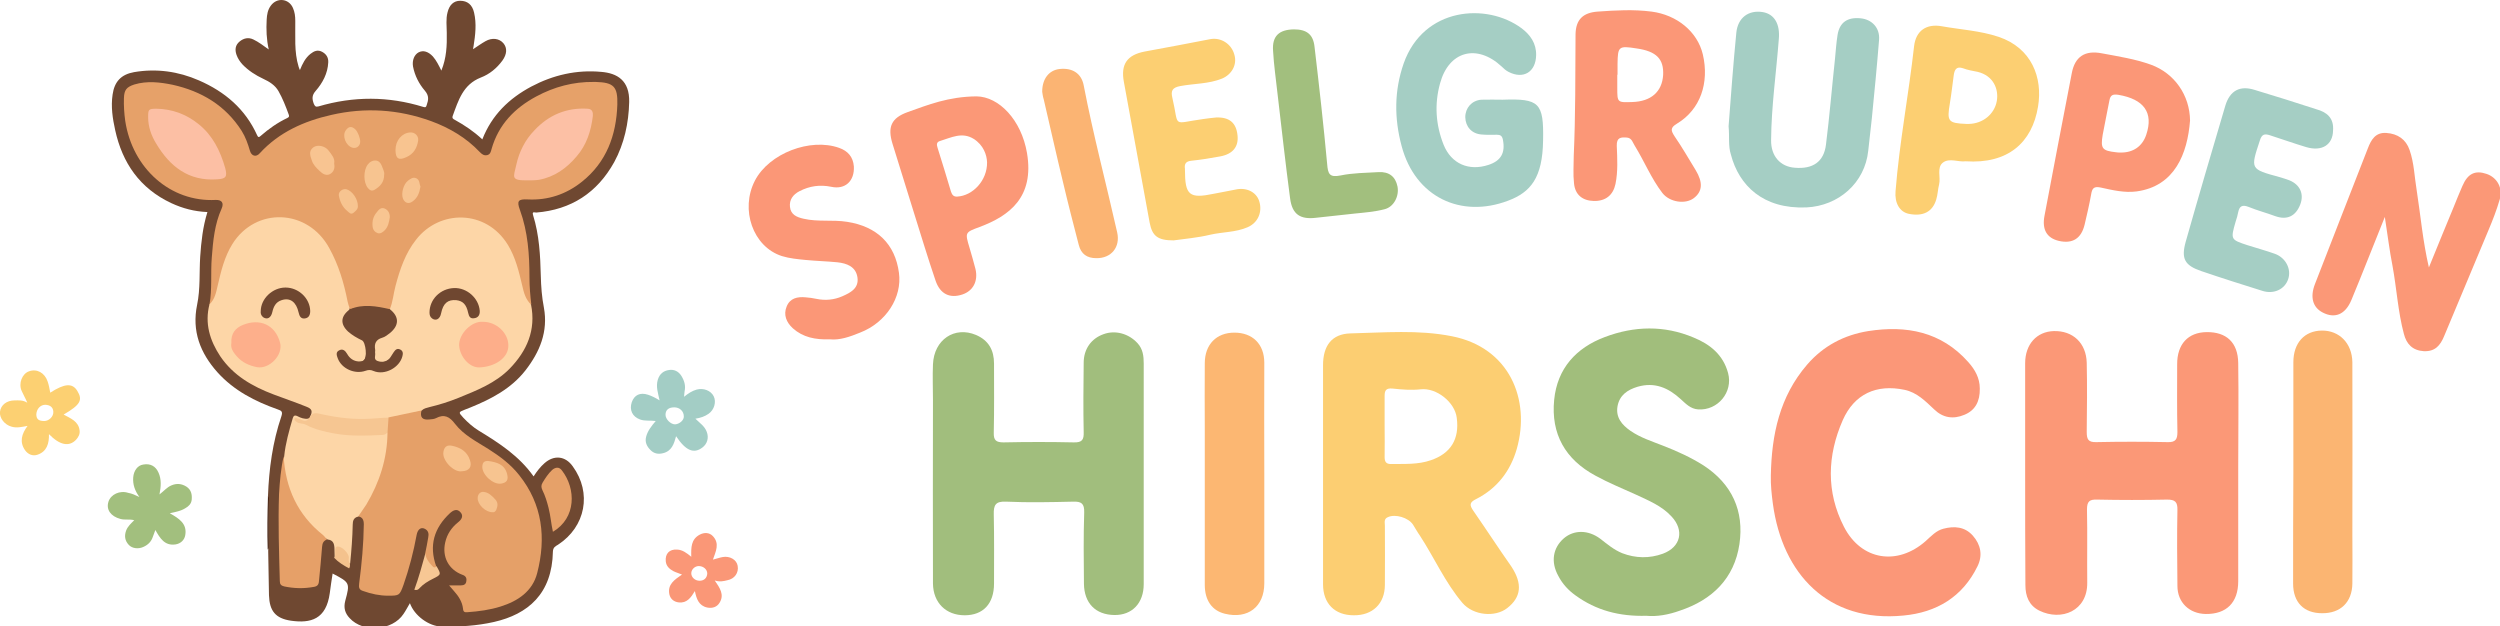 <?xml version="1.0" encoding="utf-8"?>
<!-- Generator: Adobe Illustrator 27.0.0, SVG Export Plug-In . SVG Version: 6.00 Build 0)  -->
<svg version="1.1" id="Ebene_1" xmlns="http://www.w3.org/2000/svg" xmlns:xlink="http://www.w3.org/1999/xlink" x="0px" y="0px"
	 viewBox="0 0 970.3 243.1" style="enable-background:new 0 0 970.3 243.1;" xml:space="preserve">
<style type="text/css">
	.st0{fill:#FB9877;}
	.st1{fill:#A1BE7D;}
	.st2{fill:#A1BE7C;}
	.st3{fill:#FB9778;}
	.st4{fill:#A5CEC4;}
	.st5{fill:#FCB772;}
	.st6{fill:#FBB572;}
	.st7{fill:#FCCF72;}
	.st8{fill:#FB9777;}
	.st9{fill:#A2BF7E;}
	.st10{fill:#FBB473;}
	.st11{fill:#FCCE72;}
	.st12{fill:#6F4831;}
	.st13{fill:#401B0A;}
	.st14{fill:#E6A169;}
	.st15{fill:#FDD6A7;}
	.st16{fill:#E5A068;}
	.st17{fill:#E6A068;}
	.st18{fill:#F6C692;}
	.st19{fill:#F7C794;}
	.st20{fill:#F4C28D;}
	.st21{fill:#A3CDC5;}
	.st22{fill:#FCD072;}
	.st23{fill:#FA9777;}
	.st24{fill:#FCC0A5;}
	.st25{fill:#FCBFA4;}
	.st26{fill:#6E4731;}
	.st27{fill:#F8C491;}
	.st28{fill:#F7C490;}
	.st29{fill:#F8C490;}
	.st30{fill:#F7C491;}
	.st31{fill:#F8C591;}
	.st32{fill:#F7C38F;}
	.st33{fill:#FDAE8A;}
	.st34{fill:#FDAF8B;}
	.st35{fill:#6F4730;}
	.st36{fill:#F6C28E;}
</style>
<g>
	<g>
		<path class="st0" d="M786,183.6c0-14.2,0-28.4,0-42.6c0-7.4,4.5-12.3,11.1-12.5c7.4-0.2,12.6,4.6,12.8,12.3
			c0.2,8.9,0.1,17.9,0,26.8c0,2.8,0.5,4.1,3.7,4c9.2-0.2,18.4-0.2,27.7,0c3.1,0.1,3.8-1.1,3.8-3.9c-0.2-8.8-0.1-17.6-0.1-26.4
			c0-7.7,4.2-12.3,11.4-12.4c7.7-0.1,12.2,4,12.3,12c0.2,13.5,0,27,0,40.4c0,14.8,0,29.5,0,44.3c0,8.3-4.6,12.8-12.6,12.7
			c-6.4-0.1-11-4.5-11-10.9c-0.1-9.8-0.2-19.6,0-29.4c0.1-3.2-0.9-4.1-4-4.1c-9.1,0.2-18.2,0.2-27.2,0c-2.9-0.1-3.9,0.7-3.9,3.8
			c0.2,9.5,0,19,0.1,28.5c0.1,10.9-10,15-18.6,10.8c-4-2-5.4-5.6-5.4-9.9C786,212.5,786,198.1,786,183.6z"/>
		<path class="st1" d="M443.9,184.1c0,14.2,0,28.4,0,42.6c0,7.4-4.5,12.1-11.4,12c-7.3-0.1-11.7-4.6-11.8-12.1
			c-0.1-9.2-0.2-18.5,0.1-27.7c0.1-3.5-1.1-4.3-4.3-4.2c-8.7,0.2-17.3,0.4-26,0c-4.1-0.2-4.9,1.3-4.8,5c0.2,8.9,0.1,17.9,0.1,26.8
			c0,7.8-4.2,12.3-11.4,12.3c-7.2,0-12.2-4.8-12.3-12.3c-0.1-23.7,0-47.4,0-71.1c0-4.7-0.2-9.4,0-14c0.4-9.6,8.4-14.9,16.7-11.4
			c4.9,2.1,7,5.9,7,11.1c0,8.9,0.1,17.9-0.1,26.8c-0.1,3,0.9,3.8,3.8,3.8c9.1-0.2,18.2-0.2,27.2,0c3.4,0.1,4-1.1,3.9-4.1
			c-0.2-8.9-0.1-17.9,0-26.8c0-5.3,2.9-9.4,7.7-11.1c4.6-1.7,9.8-0.2,13.2,3.5c2.1,2.3,2.4,5,2.4,7.9
			C443.9,155.4,443.9,169.7,443.9,184.1z"/>
		<path class="st2" d="M639,239c-10.5,0.3-19.5-2.1-27.5-7.9c-2.8-2-5.1-4.5-6.7-7.6c-3-5.4-2.1-10.9,2.2-14.6
			c3.9-3.3,9.4-3.3,14.1,0.2c2.7,2.1,5.3,4.3,8.5,5.6c5.2,2,10.6,2.1,15.8,0.2c7-2.6,8.4-9.1,3.3-14.5c-3.8-4.1-8.8-6.1-13.7-8.4
			c-5.3-2.4-10.7-4.6-15.8-7.4c-11.7-6.3-17.3-16.2-16-29.4c1.2-12.2,8.5-20.2,19.7-24.4c11.4-4.3,23-4.6,34.4,0.2
			c6.4,2.6,11.5,6.7,13.4,13.8c2,7.4-4,14.6-11.6,14.1c-3-0.2-4.8-2.2-6.8-4c-4.8-4.4-10.1-6.7-16.7-4.8c-4,1.2-7,3.3-7.8,7.5
			c-0.8,4.4,1.7,7.3,5,9.6c3.9,2.7,8.4,4.1,12.7,5.8c5.4,2.1,10.7,4.5,15.6,7.6c11.1,7.2,15.9,17.7,14,30.6
			c-2,13.3-10.5,21.6-23.1,25.8C647.6,238.6,643,239.4,639,239z"/>
		<path class="st3" d="M687.3,184.5c0.3-15.8,3.4-30.6,14.1-43c6.3-7.3,14.4-11.5,23.7-13c14.8-2.3,28.3,0.2,38.8,12
			c2.6,2.9,4.5,6.2,4.5,10.3c0.1,5-1.8,8.5-6,10.2c-4.3,1.8-8.3,1.2-11.7-2.1c-3.4-3.2-6.7-6.6-11.5-7.6c-10.9-2.3-19.5,1.6-24,11.8
			c-6,13.7-6.5,27.8,0.5,41.4c6.7,13,20.7,15.2,31.7,5.5c2.1-1.9,4.1-4.1,6.9-4.8c4.2-1.1,8.3-0.8,11.4,2.7
			c3.1,3.5,3.9,7.7,1.8,11.9c-5.8,11.9-15.9,17.9-28.7,19.1c-29.4,2.9-47-16.2-50.7-43.3C687.6,191.9,687.2,188.2,687.3,184.5z"/>
		<path class="st0" d="M925.6,84.2c-4.7,11.6-8.7,22-13,32.3c-2.4,5.7-6.5,7.2-11.1,4.8c-3.9-2-5-6-3-11.1
			c6.8-17.6,13.7-35.1,20.5-52.6c1.3-3.4,3-6.3,7.2-6c4.4,0.3,7.6,2.5,9,6.6c1.8,5.1,1.9,10.6,2.8,15.9c1.5,9.6,2.3,19.3,4.7,29.7
			c3.4-8.4,6.5-15.9,9.6-23.4c1.1-2.7,2.2-5.5,3.4-8.2c2.1-4.9,5-6.2,9.4-4.7c4.1,1.4,6.4,5.5,5.1,9.9c-1.2,4.1-2.7,8-4.4,12
			c-5.7,13.7-11.5,27.4-17.2,41.1c-1.5,3.6-3.5,6-7.9,5.8c-4.4-0.3-6.7-2.8-7.7-6.7c-2.3-8.6-2.8-17.6-4.4-26.3
			C927.4,97.2,926.7,91.3,925.6,84.2z"/>
		<path class="st4" d="M583.2,38.7c14.2-0.5,16,1.1,15.7,15.8c-0.2,14.5-4.8,20.1-13.6,23.4c-18.2,6.9-36-1.3-41.3-21.2
			c-2.9-10.8-2.9-21.5,0.8-32.1c7.7-21.8,32.2-23.7,45.8-13.6c3.3,2.5,5.7,5.8,5.6,10.4c-0.1,6.5-4.9,9.5-10.7,6.5
			c-1-0.5-1.9-1.3-2.7-2.1c-9.6-8.9-20.5-6-23.9,6.6c-2.2,8-1.7,16,1.4,23.8c3,7.4,9.8,10.3,17.4,7.8c4.9-1.6,6.6-4.7,5.6-9.8
			c-0.3-1.5-1-1.9-2.3-1.9c-2,0-4,0.1-6-0.1c-3.8-0.3-6.2-3-6.3-6.7c0-3.6,2.5-6.5,6.2-6.8C577.8,38.6,580.5,38.7,583.2,38.7z"/>
		<path class="st4" d="M670.9,49c0.9-11.8,1.8-24,3-36.3c0.6-5.9,4.8-8.9,10.3-8c4.6,0.8,6.7,4.8,6.2,10.4c-1,13.1-2.9,26.2-3,39.3
			c-0.1,6.2,3.6,10.3,9.2,10.7c7,0.6,11.3-2.3,12.1-9c1.4-11.1,2.3-22.2,3.5-33.3c0.3-3.1,0.5-6.2,1-9.3c0.8-4.8,3.8-6.9,8.9-6.4
			c4.4,0.4,7.6,3.7,7.2,8.4c-0.8,10.1-1.8,20.3-2.8,30.4c-0.4,4.2-1,8.4-1.4,12.6c-1.3,12.5-11.5,21.4-24,22
			c-16.9,0.7-26.2-8.6-29.3-20.5C670.7,56.6,671.3,53.1,670.9,49z"/>
		<path class="st5" d="M490.7,183.8c0,14.2,0,28.4,0,42.6c0,9.1-6.4,14-15.3,11.8c-5-1.2-7.8-5.2-7.8-11.2c0-20.3,0-40.6,0-60.9
			c0-8.4-0.1-16.7,0-25.1c0-7.3,4.5-11.9,11.5-11.9c7,0,11.6,4.4,11.6,11.7C490.7,155.1,490.6,169.5,490.7,183.8
			C490.6,183.8,490.7,183.8,490.7,183.8z"/>
		<path class="st6" d="M890.1,183.6c0-14.3,0-28.7,0-43c0-7.5,4.3-12.2,11-12.3c6.8-0.1,11.8,4.9,11.9,12.3c0.1,22.3,0,44.5,0,66.8
			c0,6.4,0.1,12.8,0,19.1c-0.1,7.2-4.6,11.6-11.8,11.5c-7,0-11.2-4.2-11.2-11.5C890,212.3,890,198,890.1,183.6
			C890.1,183.6,890.1,183.6,890.1,183.6z"/>
		<path class="st7" d="M455.5,93.3c-6.2,0-8.3-1.7-9.3-6.9c-3.3-18.2-6.7-36.4-10-54.6c-1.3-6.9,1.3-10.5,8.1-11.8
			c8.5-1.6,16.9-3.1,25.4-4.8c4.1-0.8,8.3,1.8,9.4,6.1c1.1,3.8-1,7.6-4.8,9.2c-5.2,2.1-10.8,1.9-16.2,2.9c-3.2,0.6-3.7,1.9-3.1,4.5
			c2.8,11.9-0.5,10,12,8.3c1.7-0.2,3.4-0.5,5-0.6c5.2-0.2,7.8,2.1,8.3,6.9c0.5,4.4-1.8,7.3-6.7,8.2c-3.7,0.7-7.5,1.3-11.3,1.7
			c-2,0.2-2.7,1.2-2.4,3.1c0,0.1,0,0.3,0,0.4c0,9.9,1.7,11.3,11.2,9.3c2.8-0.6,5.6-1,8.3-1.6c4.2-1,8.1,0.8,9.3,4.4
			c1.4,4.3-0.5,8.5-4.5,10.2c-4.6,2-9.7,1.8-14.5,2.9C464.8,92.3,459.6,92.7,455.5,93.3z"/>
		<path class="st4" d="M905.5,50.7c-0.1,5.5-4.3,8.2-10.4,6.4c-4.7-1.4-9.4-3.1-14.1-4.6c-1.9-0.6-3.1-0.6-3.9,2
			c-3.7,11.2-3.8,11.1,7.5,14.2c1.4,0.4,2.7,0.8,4,1.3c4.1,1.7,5.7,5.3,4.2,9.3c-1.8,4.7-5.2,6.2-9.7,4.6c-3.5-1.3-7-2.2-10.4-3.6
			c-2.3-0.9-3.5-0.4-4,2c-0.2,1.2-0.6,2.5-1,3.7c-2,7-2,7,4.7,9.2c3.5,1.1,7.1,2.1,10.5,3.3c4.2,1.5,6.5,5.9,5.2,9.8
			c-1.3,4-5.6,6-10,4.6c-8-2.5-15.9-5-23.8-7.7c-6.4-2.2-7.8-4.8-6-11.3c5-17.7,10.2-35.3,15.4-52.9c1.8-5.9,5.7-7.9,11.4-6.1
			c8,2.4,15.9,4.9,23.9,7.5C903,43.5,905.9,45.7,905.5,50.7z"/>
		<path class="st8" d="M322.1,131.7c-5.7,0.2-10.5-0.8-14.4-4.3c-2.5-2.3-3.7-5.2-2.4-8.4c1.3-3.3,4.2-3.9,7.4-3.6
			c1.4,0.1,2.8,0.3,4.2,0.6c3.4,0.7,6.8,0.4,10-1c3.2-1.4,6.5-3.1,5.9-7.3c-0.6-4.2-4.1-5.5-7.8-5.9c-4.1-0.4-8.2-0.5-12.3-0.9
			c-3.1-0.3-6.3-0.6-9.2-1.5c-11.3-3.6-16.3-18.1-10.5-29.3c5.5-10.6,21.5-16.7,32.7-12.7c3.4,1.2,5.4,3.5,5.7,7.2
			c0.3,5.6-3.3,9.1-8.8,7.9c-4.4-0.9-8.4-0.3-12.3,1.7c-2.5,1.3-4,3.3-3.7,6.1c0.3,3,2.6,4,5.3,4.6c5.6,1.3,11.3,0.3,16.9,1.2
			c11.5,1.8,18.6,8.5,20.1,19.8c1.3,9.5-5,19.3-15.1,23.2C329.9,130.7,325.9,132.1,322.1,131.7z"/>
		<path class="st9" d="M502.2,11.4c4.9,0,7.5,1.9,8,6.8c1.8,15.2,3.5,30.3,4.9,45.5c0.3,3.7,0.8,5.3,5.2,4.4c4.8-1,9.8-1,14.8-1.3
			c4-0.2,6.5,1.7,7.3,5.6c0.7,3.7-1.4,7.9-5,8.8c-3.8,1-7.8,1.3-11.7,1.7c-4.9,0.6-9.8,1-14.7,1.6c-6.3,0.8-9.5-1.2-10.3-7.6
			c-1.8-13.6-3.3-27.2-4.9-40.8c-0.6-5.5-1.4-10.9-1.7-16.4C493.7,14,496.4,11.5,502.2,11.4z"/>
		<path class="st10" d="M404.5,35.6c0-5.1,2.7-8.3,6.6-8.8c5-0.6,8.6,1.6,9.5,6.3c3.7,19.2,8.7,38,13,57.1c1.3,5.7-2.3,10.1-8.1,10
			c-3.6,0-5.9-1.6-6.8-5.1c-2.1-8.1-4.2-16.2-6.1-24.3c-2.6-10.7-5-21.5-7.5-32.2C404.7,37.4,404.6,36.1,404.5,35.6z"/>
		<path class="st11" d="M571.8,198.2c-1.5-2.2-1.5-3.2,1.1-4.5c8.1-4.1,13.3-10.8,15.8-19.5c5.4-19.1-2.8-39.3-25.2-43.7
			c-13.1-2.6-26.3-1.4-39.4-1.1c-7.2,0.2-10.6,4.8-10.6,12.3c0,14,0,28.1,0,42.1c0,0,0,0,0,0c0,14.3,0,28.7,0,43
			c0,7.4,4.5,12,11.9,12c7.3,0.1,12.1-4.5,12.1-11.8c0.1-7.7,0-15.3,0-23c0-1.2-0.5-2.6,1.2-3.3c2.9-1.3,7.9,0.2,9.7,2.9
			c0.9,1.4,1.7,2.9,2.7,4.3c5.6,8.6,9.8,18.2,16.5,26.1c4.2,4.9,12.7,5.7,17.4,2c5.4-4.2,6-9.4,1.6-16.1
			C581.6,212.8,576.8,205.4,571.8,198.2z M555.4,178.6c-5.1,1.8-10.3,1.4-15.6,1.5c-1.9,0-2.4-1-2.4-2.7c0.1-4,0-8,0-11.9
			c0-4,0-8,0-11.9c0-2.1,0.6-3,3-2.8c3.7,0.4,7.4,0.7,11,0.3c6.1-0.7,13.3,5,14,11.1C566.5,170.5,563,176,555.4,178.6z"/>
		<path class="st8" d="M650,53c-1.5-2.3-1.9-3.4,1-5.1c8.9-5.4,12.5-15.7,9.9-26.8c-2.1-8.8-10-15.3-19.9-16.6
			C634,3.6,627.1,4,620.1,4.5c-5.7,0.4-8.5,3.1-8.6,8.8c-0.1,15.7,0,31.5-0.7,47.2c0,3.5-0.3,7.1,0.1,10.6c0.4,4.5,3.3,6.8,7.7,6.9
			c4.6,0.1,7.5-2.3,8.4-6.6c1-4.9,0.7-9.9,0.5-14.8c-0.1-3.3,1.6-3.4,4-3.2c1.9,0.2,2.2,2,3,3.2c3.7,6,6.4,12.7,10.7,18.3
			c2.8,3.6,8.9,4.5,12.2,2c3.4-2.6,3.6-6.1,0.7-10.9C655.4,61.6,652.9,57.2,650,53z M645.5,29.1c-0.4,6.5-4.7,10.3-12,10.5
			c-5.8,0.2-5.8,0.2-5.8-5.5c0-1.7,0-3.4,0-5.1c0,0,0.1,0,0.1,0c0-1.4,0-2.8,0-4.2c0.1-6.8,0.4-7.1,7.4-6
			C642.9,19.9,645.8,22.9,645.5,29.1z"/>
		<path class="st7" d="M775.7,14.3c-7.2-2.4-14.7-2.8-22-4.1c-6-1.1-10.1,1.7-10.8,7.7c-2.1,18.8-5.7,37.4-7.2,56.3
			c-0.4,4.6,1.6,8.1,5.2,8.8c5.5,1.1,9.2-0.8,10.6-5.6c0.6-1.9,0.6-3.9,1.1-5.8c0.7-2.8-1-6.6,1.5-8.5c2.5-1.9,6.1-0.1,8.8-0.5
			c16.4,1.1,25.8-7.2,28.1-21.2C792.9,30.1,788.5,18.6,775.7,14.3z M775,39.2c-0.9,5.1-5.4,8.8-10.9,8.9c-0.3,0-0.6,0-0.9,0
			c-7.2-0.3-7.6-1-6.4-8.1c0.6-3.6,1-7.3,1.5-10.9c0.3-2,1-3.5,3.6-2.6c1.8,0.7,3.8,1,5.7,1.4C773.7,29.4,775.8,34.6,775,39.2z"/>
		<path class="st8" d="M834.8,25.1c-6.1-2.2-12.6-3.2-19-4.4c-6.6-1.3-10.5,1.3-11.7,7.7c-3.6,18.5-7.1,36.9-10.6,55.4
			c-1,5.3,0.9,8.6,5.6,9.7c5.3,1.2,8.7-0.9,10-6.4c0.9-3.8,1.8-7.7,2.5-11.6c0.4-2.4,1-3.3,3.8-2.7c4.5,1,9.2,2.1,13.8,1.5
			c14.9-2,19.8-14.7,20.8-27.5C849.9,36.9,843.9,28.4,834.8,25.1z M833,52.3c-1.5,4.5-5.1,7-10,6.9c-0.6,0-1.1,0-1.7-0.1
			c-5.4-0.6-6.1-1.4-5.2-6.8c0.8-4.5,1.8-8.9,2.6-13.3c0.4-2.2,1.4-2.5,3.5-2.2C832.1,38.5,835.9,43.7,833,52.3z"/>
		<path class="st0" d="M398.6,59.4c-2.2-12.9-10.9-21.9-19.6-22c-11,0.1-18.8,3.3-26.7,6.1c-6.4,2.3-7.9,5.8-5.9,12.3
			c2.7,8.8,5.5,17.6,8.2,26.4c2.8,8.9,5.5,17.9,8.5,26.7c1.8,5.3,5.6,7,10.4,5.4c4.2-1.4,6.2-5.2,5.1-9.9c-0.7-2.7-1.5-5.5-2.3-8.2
			c-1.8-6-1.8-6,3.9-8.1C391.7,83.8,401.5,76.6,398.6,59.4z M371.5,76.3c-1.5,0.1-2-0.8-2.4-1.9c-1.7-5.7-3.4-11.3-5.2-17
			c-0.4-1.2-0.5-2.3,1-2.7c4.3-1.3,8.5-3.6,13-0.8c3.8,2.4,5.1,6.2,5.2,9.1C383.2,70.1,377.5,76,371.5,76.3z"/>
	</g>
	<g>
		<path class="st12" d="M104,192.6c0.4-10.6,1.8-21,5.2-31c0.6-1.8,0.1-2.2-1.4-2.7c-8.8-3.1-17-7.3-23.4-14.4
			c-6.7-7.5-10-16-7.9-26.2c1.3-6.2,0.8-12.5,1.2-18.7c0.4-5.8,1-11.5,2.8-17.3c-5-0.2-9.6-1.4-14.1-3.5
			c-12.1-5.7-18.9-15.5-21.7-28.3c-1-4.5-1.7-9.1-1-13.8c0.7-5,3.3-7.8,8.3-8.7c8.7-1.5,17.2-0.3,25.2,3.2
			c10.1,4.4,18,11.1,22.6,21.3c0.4,0.8,0.6,0.9,1.3,0.3c3.2-2.8,6.6-5.2,10.4-7c0.8-0.4,0.8-0.7,0.5-1.5c-1.1-3-2.3-6.1-3.9-8.9
			c-1.3-2.3-3.5-3.7-5.9-4.8c-3-1.4-5.8-3.2-8.1-5.6c-1-1.1-1.8-2.3-2.3-3.7c-0.7-2-0.5-3.8,1.2-5.2c1.6-1.3,3.4-1.7,5.3-0.8
			c2.1,1,3.9,2.4,6,3.9c-0.9-4-1-7.8-0.8-11.6c0.1-1.9,0.4-3.8,1.6-5.4c2.4-3.3,7-2.8,8.6,0.9c0.7,1.6,0.9,3.2,0.9,5
			c0.1,5.9-0.5,12,1.3,17.8c0.1,0.4,0.3,0.8,0.5,1.3c1-2.5,2.1-4.7,4.1-6.3c1.4-1.1,2.8-1.7,4.5-0.8c1.7,0.9,2.5,2.3,2.4,4.1
			c-0.2,4.3-2.2,8-4.9,11.1c-1.5,1.7-1.4,3.1-0.7,5c0.4,0.9,0.7,1.3,1.8,1c13.6-4,27.1-4,40.7,0.2c0.9,0.3,1.1,0,1.3-0.7
			c0.7-2,1-3.6-0.7-5.6c-2.3-2.7-3.9-5.8-4.6-9.4c-0.4-2.4,0.5-4.6,2.2-5.5c1.8-0.9,3.7-0.3,5.5,1.6c1.4,1.6,2.3,3.5,3.3,5.5
			c2-4.9,2.2-9.7,2.1-14.7c0-2.6-0.4-5.3,0.3-7.9c0.7-2.9,2.4-4.5,4.9-4.5c2.8,0,4.7,1.5,5.4,4.6c1,4.3,0.5,8.6-0.2,13
			c-0.1,0.3-0.1,0.7-0.2,1.2c1.7-1.1,3.2-2.2,4.8-3.1c2.6-1.5,5.4-1.1,7,0.8c1.5,1.8,1.4,4.2-0.4,6.7c-2.2,3-5,5.3-8.4,6.6
			c-6.9,2.7-8.7,8.9-10.9,14.9c-0.3,0.9,0.2,1.2,0.8,1.5c3.8,2.1,7.4,4.5,10.7,7.6c3.7-9.5,10.4-15.9,19-20.5
			c8.5-4.5,17.6-6.6,27.2-5.7c6.1,0.5,11,3.3,10.8,11.7c-0.2,8.2-1.9,16.1-5.8,23.3c-6.6,11.9-16.7,18.5-30.3,19.6
			c-0.5,0-1.7-0.6-1.2,1c2.4,7.7,2.8,15.6,3,23.6c0.1,4.1,0.4,8.2,1.2,12.3c1.7,9.3-1.6,17.2-7.2,24.4c-5.5,7-13.1,11-21.2,14.3
			c-0.7,0.3-1.5,0.6-2.3,0.9c-2.5,1-2.5,1-0.6,3.1c1.8,1.9,3.8,3.7,6.1,5.1c7.9,4.8,15.6,9.8,21.2,17.7c1.3-2,2.6-3.7,4.2-5.1
			c3.7-3.3,8.1-2.9,11,1.2c7.5,10.3,5,23.4-5.7,30.4c-1,0.6-1.9,1-2,2.6c-0.3,16.5-9.7,24.4-22.9,27.4c-6.6,1.5-13.4,1.9-20.2,1.8
			c-5.1-0.1-10.7-4.3-12.4-9.1c-0.9,1.5-1.6,2.9-2.5,4.2c-4.3,6.5-15.6,7.4-20.9,1.6c-1.8-1.9-2.4-4-1.7-6.7c1.9-7,1.8-7.1-4.9-10.6
			c-0.4,2.6-0.8,5.1-1.1,7.6c-1.4,10.2-7.4,11.8-15.1,10.7c-6-0.9-8.3-3.8-8.5-9.9c-0.1-5.7-0.2-11.3-0.3-17
			C104.3,206.5,104.3,199.5,104,192.6z"/>
		<path class="st9" d="M54.1,192.9c-1.8-2.5-2.6-4.9-2.4-7.6c0.2-2.6,1.7-4.7,3.9-5c2.7-0.5,4.8,0.6,5.9,3.1c1.2,2.6,1,5.4,0.4,8.5
			c1.7-1.3,2.9-2.8,4.6-3.5c2.1-0.9,4-0.7,5.9,0.5c1.8,1.2,2.2,3,2,5.1c-0.2,1.6-1.2,2.5-2.4,3.2c-1.7,1.1-3.8,1.5-6.1,2
			c3.5,2,6.8,4,6,8.5c-0.3,1.9-1.8,3.3-3.8,3.6c-4.2,0.6-6-2.4-7.8-5.6c-0.4,1-0.7,1.9-1,2.7c-0.6,1.8-1.8,3-3.5,3.8
			c-2,1-4.5,0.7-5.8-0.7c-1.6-1.7-1.8-3.6-1-5.7c0.6-1.5,1.8-2.6,3.1-3.9c-1.9-0.5-3.7,0-5.4-0.5c-3.7-1-5.6-3.6-4.6-6.7
			c0.9-2.8,4.4-4.5,7.7-3.4C51.1,191.5,52.4,192.1,54.1,192.9z"/>
		<path class="st13" d="M104,192.6c0.5,0.6,0.3,1.3,0.3,1.9c0,5.7,0,11.5,0,17.2c0,0.6,0.1,1.2-0.4,1.6
			C103.7,206.5,103.8,199.5,104,192.6z"/>
		<path class="st14" d="M81.3,118.2c1.1-6.1,0.4-12.2,0.9-18.3C82.7,93.4,83.3,87,86,81c1-2.2,0.1-3.5-2.3-3.4
			c-17.5,0.9-32.3-12.2-35.1-30.7c-0.4-2.9-0.6-5.9-0.5-8.8c0.1-3.2,1-4.3,4-5.3c5-1.5,10-0.9,14.9,0.1c11.2,2.5,20.5,8,26.8,17.9
			c1.5,2.4,2.4,5,3.2,7.7c0.6,2.1,2.4,2.6,3.8,1c7.5-8.2,17.2-12.5,27.8-14.9c13.1-3,26-2.2,38.7,2.4c7.1,2.6,13.6,6.4,18.9,12
			c0.8,0.8,1.6,1.5,2.9,1.2c1.2-0.3,1.4-1.3,1.7-2.4c2.7-9.5,9-15.9,17.4-20.4c6.9-3.7,14.3-5.7,22.3-5.6c0.2,0,0.4,0,0.7,0
			c7,0.2,8.6,1.8,8.4,8.8c-0.4,11.9-4.2,22.3-13.7,29.9c-6.1,4.9-13.2,7.3-21.1,6.9c-3.7-0.2-4.3,0.6-3,4.1
			c3.1,8.5,3.7,17.4,3.7,26.3c0,3.5,0.3,6.9,0.7,10.3c-1.2,0-1.6-0.9-2.1-1.7c-1-1.8-1.6-3.8-2.1-5.8c-1.2-5.3-2.5-10.6-5.4-15.3
			c-8.2-13.2-25.2-13.3-34.1-2.5c-3.8,4.7-5.9,10.2-7.6,15.8c-0.8,2.8-1.4,5.7-2,8.6c-0.2,1.1-0.4,2.4-1.7,2.9c-0.5,0.1-1,0.1-1.5,0
			c-4.5-1.1-9-1.3-13.5-0.1c-1.8-0.8-1.7-2.6-2-4.2c-1-5.2-2.5-10.1-4.6-15c-2.2-5-5.1-9.3-9.6-12.6c-6.4-4.7-19-4.7-25.8,2.6
			c-4.3,4.6-6.6,10-8,16c-0.7,3.2-1.3,6.5-2.8,9.5C82.8,117.4,82.6,118.6,81.3,118.2z"/>
		<path class="st15" d="M151.3,120c1.2-2.9,1.4-6,2.2-9c1.7-6.4,3.8-12.7,8-18c9.1-11.7,27.1-11.8,35.6,2c3,4.9,4.3,10.4,5.6,15.9
			c0.6,2.7,1.3,5.3,3.4,7.3c2,9.9-1.6,18-8.3,24.9c-5.5,5.6-12.7,8.4-19.8,11.3c-3.7,1.5-7.5,2.7-11.3,3.6c-1.1,0.3-2.2,0.5-3,1.3
			c-1.4,1.3-3.3,1.5-5,1.8c-2.6,0.5-5.1,1-7.7,1.4c-6.1,0.4-12.2,0.8-18.3,0.1c-2.6-0.3-5.1-0.9-7.6-1.4c-1.5-0.3-2.8-0.7-4,0.7
			c-0.2,0.2-0.5,0.2-0.8,0c1.1-2.3,0.9-3.2-1.5-4.1c-4.2-1.7-8.4-3.1-12.6-4.7c-8.2-3.1-15.6-7.3-20.7-14.8
			c-4.1-6.2-6.1-12.8-4.2-20.2c2.1-1.9,2.6-4.7,3.2-7.3c1.3-5.6,2.6-11.1,5.7-16.1c9-14.4,29.2-13.8,37.6,1.6
			c3.6,6.5,5.7,13.5,7.1,20.7c0.2,0.9,0.5,1.8,0.8,2.7c0,0.8-0.6,1.1-1,1.6c-1.7,2.1-1.7,3.9,0,6c1.3,1.6,3.1,2.7,5,3.5
			c1.8,0.8,2.6,2,2.4,4c-0.1,0.8,0,1.6,0,2.4c-0.1,2.9-2.1,4.2-4.8,3.1c-1.4-0.5-2.4-1.7-3.3-2.8c-0.6-0.6-1.2-1.6-2.2-0.9
			c-0.9,0.7-0.4,1.6,0,2.4c1.6,3.3,5.2,5.1,8.9,4.2c1.7-0.4,3.2-0.4,5,0c3.9,1,7.8-1,9.3-4.5c0.4-0.8,0.8-1.8-0.2-2.4
			c-1-0.5-1.4,0.4-1.9,1.1c-1.2,1.8-2.6,3.2-4.9,3.2c-2,0-2.8-0.8-3-2.8c-0.1-0.9,0-1.8,0-2.6c-0.2-2.4,0.5-4.2,3-4.9
			c0.9-0.3,1.7-0.9,2.4-1.5c3.4-2.4,3.7-4.8,1.2-8.1C151.4,120.7,151.2,120.4,151.3,120z"/>
		<path class="st16" d="M150.8,162c4.3-0.9,8.5-1.8,12.8-2.7c-0.7,2.6,0.3,3.8,3,3.5c0.9-0.1,1.8-0.1,2.6-0.5
			c3.2-1.7,5.3-0.6,7.4,2.2c3.4,4.4,8.4,6.9,13,9.8c4.4,2.8,8.6,5.9,11.9,10.1c9.1,11.4,10.5,24.4,7,38c-1.8,7.1-7.5,10.9-14.2,13
			c-4.1,1.3-8.5,1.9-12.8,2.2c-1.1,0.1-1.7,0-1.8-1.4c-0.3-2.6-1.7-4.8-3.5-6.8c-0.6-0.7-1.1-1.3-1.9-2.2c1.8,0,3.2,0,4.6,0
			c1.2,0,2-0.5,2.1-1.7c0.2-1.2-0.3-2-1.5-2.4c-5.4-2-8-7-6.7-12.6c0.7-3.2,2.5-5.8,5-7.8c1.4-1.1,2.2-2.5,0.9-3.9
			c-1.3-1.5-2.8-0.8-4.1,0.4c-6.1,5.7-8.2,12.5-5.3,20.6c-0.3,1.5-1.2,1-1.9,0.4c-1.7-1.3-2.8-3-2.4-5.3c0.4-2.1,0.9-4.2,1.2-6.3
			c0.3-1.4,0.1-2.7-1.4-3.4c-1.5-0.7-2.7,0.3-3.1,2.4c-1.2,6.6-2.9,13.1-5.1,19.4c-1.5,4.1-1.6,4.2-5.9,4.2c-3.4,0-6.6-0.7-9.7-1.8
			c-1.7-0.5-1.8-1.4-1.6-3c1-7.6,1.7-15.2,1.8-22.9c0-1.7-0.5-2.9-2.4-3.1c-0.3-1.1,0.5-1.8,1.1-2.5c5.9-8.7,9.2-18.3,9.8-28.8
			c0-0.5,0-1-0.1-1.5C149.8,165.7,149.5,163.7,150.8,162z"/>
		<path class="st15" d="M150.4,167.9c-0.1,10.1-3.1,19.3-8.2,27.9c-1,1.6-2.2,3.1-3.2,4.7c-1.7,0.4-2.1,1.6-2.1,3.1
			c-0.1,5.1-0.5,10.1-1,15.1c-1.2-0.3-0.9-1.3-1-2.1c-0.1-1.2-0.6-2-1.6-2.7c-1.9-1.1-2.1-1-2.5,1.2c-0.1,0.6,0,1.4-0.9,1.4
			c0-1.3-0.1-2.6-0.1-3.9c-0.1-1.7-0.6-3-2.6-3.2c-3.1-1.5-5.3-4-7.5-6.4c-5.1-5.8-8.3-12.7-9.4-20.4c-0.3-1.8-0.4-3.6,0-5.5
			c0.5-5,1.9-9.9,3.3-14.7c0.3-1,0.7-1.4,1.8-0.9c1.3,0.7,2.7,1.2,4.2,1c0.2,0.8,0.2,0.8,0,0.9c-1.1,0.6-2.1,0.1-3.1-0.1
			c3.9,1.6,8,3.1,12.1,3.8c4.5,0.8,9.1,1.8,13.8,1.1C144.9,167.8,147.7,168.1,150.4,167.9z"/>
		<path class="st17" d="M110.1,177.1c0.7,12.3,5.4,22.7,15.2,30.5c0.6,0.5,1.1,1.2,1.6,1.8c-1.4,0.5-1.8,1.5-1.9,2.9
			c-0.3,4.4-0.8,8.8-1.2,13.2c-0.1,1.5-0.7,2.1-2.1,2.3c-3.8,0.7-7.6,0.6-11.4-0.2c-1.2-0.3-1.7-0.8-1.7-2.1
			c-0.3-11.3-0.7-22.5-0.3-33.8C108.6,186.8,109,181.9,110.1,177.1z"/>
		<path class="st18" d="M150.4,167.9c-0.5,0.4-0.9,0.8-1.7,0.9c-6.4,0.3-12.9,0.6-19.2-0.6c-3.6-0.7-7.3-1.5-10.7-3.3
			c-1.2-0.7-2.8-0.3-3.9-1.3c-0.3-0.3-0.8-0.6-0.6-1.1c0.3-0.5,0.7-0.2,1.2-0.1c1.3,0.2,2.5,1.5,3.9,0.6c0,0,0.1-0.1,0.1-0.2
			c0-0.1-0.1-0.1-0.1-0.2c0.2-0.2,0.5-0.3,0.7-0.5c1.3-2.6,3.2-1.6,5.4-1.2c6.1,1.3,12.2,2,18.5,1.6c2.3-0.1,4.5-0.4,6.8-0.4
			C150.7,164,150.5,165.9,150.4,167.9z"/>
		<path class="st14" d="M214.6,206.4c-0.7-3.1-0.9-6.2-1.7-9.3c-0.6-2.4-1.3-4.7-2.4-6.9c-0.5-1.1-0.5-1.9,0.1-2.9
			c1.1-1.8,2.2-3.5,3.7-4.9c1.3-1.1,2.7-1.3,3.8,0.2C223.6,189.7,223.7,201,214.6,206.4z"/>
		<path class="st19" d="M165.1,214.8c0.2,2,1.3,3.4,2.6,4.8c0.6,0.7,1.1,0.9,1.7,0.1c1.9,3.3,1.9,3.3-1.5,5c-1.8,0.9-3.6,2-5,3.5
			c-0.5,0.6-1,1-2.1,0.7C162.5,224.3,163.8,219.5,165.1,214.8z"/>
		<path class="st20" d="M129.7,216.5c0.7-0.9,0.3-2,0.4-3c0.1-0.7,0.1-1.4,1-1.4c1.7,0,4.2,2.6,4.3,4.2c0,0.8-0.3,1.6,0.4,2.3
			c0,0.6,0.2,1.3-0.3,2C133.4,219.5,131.3,218.2,129.7,216.5z"/>
		<path class="st21" d="M277,153.8c-1.1-2.2-3.9-3.3-6.6-2.6c-1.8,0.5-3.3,1.5-4.9,2.8c0.1-0.9,0.1-1.5,0.2-2.1
			c0.5-2.2-0.1-4.2-1.3-6.1c-1.1-1.7-2.8-2.5-4.7-2.2c-2.2,0.3-3.7,1.5-4.4,3.8c-0.8,2.7,0.1,5.2,0.7,8c-1.6-1-3-1.7-4.5-2.2
			c-3.1-1-5.3,0.1-6.3,2.9c-1,3,0.2,5.6,3.2,6.7c1.9,0.7,3.8,0.3,6.1,0.6c-1.7,2-3.1,3.8-3.7,6c-0.6,2.1,0.2,3.8,1.6,5.2
			c1.3,1.4,3,1.8,4.9,1.3c3.4-0.8,4.3-3.6,5.1-6.6c3.8,5.7,6.9,6.9,10.2,4.4c1.9-1.4,2.6-3.8,1.7-6.1c-0.8-2.2-2.7-3.4-4.4-5.1
			c2-0.3,3.7-0.9,5.1-1.9C277.2,159.1,278.1,156,277,153.8z M262,164.7c-1.7,0-3.7-2-3.7-3.7c0-1.9,1.2-2.9,3.4-2.9
			c2.1,0,3.7,1.5,3.7,3.5C265.5,163.1,263.7,164.6,262,164.7z"/>
		<path class="st22" d="M24.7,160.9c6.5-3.8,7.5-5.6,5.3-9.2c-1.9-3.1-4.9-2.9-10.5,0.7c-0.3-1.5-0.5-2.9-1-4.3
			c-1.1-3.4-4.2-5.1-7.2-4c-2.7,0.9-4.2,4.7-2.9,7.6c0.6,1.4,1.4,2.7,2.2,4.6c-1.8-1.1-3.3-0.9-4.9-0.9c-3.1,0-5.4,1.8-5.7,4.4
			c-0.3,2.4,1.8,5.1,4.5,5.8c2,0.6,3.9,0.1,6.2-0.3c-2.3,3.1-3.2,6.2-1,9.4c1.2,1.7,3,2.4,4.8,1.8c3.7-1.2,4.6-4.4,4.5-8
			c4.2,4.3,7.8,5,10.5,2.2c0.9-1,1.6-2.2,1.4-3.6C30.5,163.5,27.4,162.4,24.7,160.9z M17.2,163.4c-2.2,0-3.1-0.7-3.1-2.6
			c0.1-2.1,1.6-3.7,3.5-3.7c1.8,0.1,3,0.9,3.1,2.7C20.8,161.8,18.9,163.4,17.2,163.4z"/>
		<path class="st23" d="M286.3,219.6c-0.4-2.4-3.1-3.9-5.8-3.4c-1.2,0.2-2.5,0.7-3.8,1c1.1-3.2,2.7-6.2,0-9.1
			c-1.4-1.5-3.4-1.5-5.1-0.6c-3.4,1.8-3.4,5-3.3,8.6c-1.8-1.5-3.4-2.7-5.5-2.8c-3-0.2-4.7,1.6-4.4,4.6c0.2,1.9,1.5,3,3,3.8
			c1,0.5,2.1,0.8,3.3,1.3c-2.9,2-5.7,3.8-4.9,7.7c0.4,1.8,1.8,2.9,3.6,3.1c3.2,0.4,4.8-1.9,6.3-4.4c0.6,3,1.5,5.7,4.8,6.4
			c2,0.4,3.8-0.2,4.8-1.9c1.9-3.1,0.1-5.7-1.9-8.6c1.9,0.6,3.4,0.3,4.9-0.1C285.1,224.7,286.8,222.3,286.3,219.6z M271.5,225.4
			c-1.7,0-3.2-1.3-3.2-2.9c0-1.5,1.4-2.8,2.9-2.8c1.8,0,3.3,1.3,3.3,2.9C274.4,224.3,273.3,225.4,271.5,225.4z"/>
		<path class="st24" d="M205.1,70c-7.1,0.1-5.8-1.1-4.7-6.1c1.1-5,3.4-9.6,7-13.3c5.6-6,12.5-8.9,20.7-8.4c1.8,0.1,2.1,1.4,2,2.8
			c-0.7,5.8-2.4,11.2-6.3,15.7c-3.9,4.6-8.6,8-14.7,9.1C207.6,70,206.2,70,205.1,70z"/>
		<path class="st25" d="M57.5,45.5c0-3,0.1-3.3,3.2-3.3c6.1,0.1,11.6,2.1,16.4,6c5.5,4.4,8.4,10.4,10.3,17c0.9,3.4,0.3,4.2-3.1,4.4
			c-11.1,0.8-18.4-5-23.7-13.9C58.7,52.6,57.5,49.2,57.5,45.5z"/>
		<path class="st26" d="M151.3,120c3.7,2.9,3.7,6.3,0,9.3c-0.9,0.7-1.9,1.5-3,1.8c-2.4,0.7-3.1,2.3-2.7,4.6c0.1,0.4-0.1,0.9,0,1.3
			c0.2,1.1-0.7,2.5,0.9,3.1c1.7,0.6,3.4,0.4,4.7-1c0.6-0.7,1-1.6,1.6-2.4c0.6-0.9,1.3-1.6,2.4-1.1c1.2,0.5,1.3,1.5,1,2.6
			c-1.1,4.5-6.9,7.6-11.2,5.8c-1.1-0.5-2-0.5-3.1-0.1c-4.2,1.5-9.3-0.8-10.8-4.8c-0.4-1.1-0.9-2.4,0.5-3.1c1.4-0.8,2.4,0.1,3.1,1.3
			c1,1.8,2.5,2.9,4.6,3c0.6,0,1.4-0.1,1.9-0.4c1.4-0.8,0.8-7.1-0.7-7.8c-1.9-0.9-3.8-2-5.4-3.4c-3.2-3-2.9-6.1,0.8-8.7
			C140.9,117.9,146.1,118.8,151.3,120z"/>
		<path class="st27" d="M129.7,63.5c0.4,1.9-0.3,3.4-1.7,4.1c-1.4,0.7-2.8-0.1-3.9-1.2c-1.3-1.2-2.6-2.5-3.1-4.2
			c-0.6-1.7-1.3-3.6,0.6-5c1.6-1.2,4.5-0.6,5.9,1.2C128.6,59.9,130.1,61.4,129.7,63.5z"/>
		<path class="st28" d="M149.1,67.8c0,3-1.6,4.6-3.8,5.9c-1.1,0.6-1.8,0.1-2.5-0.7c-1.8-2.2-1.8-6.8-0.1-9.1c0.8-1.1,2-1.7,3.2-1.6
			c1.1,0.1,1.9,1,2.3,2.1C148.6,65.6,149.3,66.7,149.1,67.8z"/>
		<path class="st29" d="M153.5,58.2c0-3.7,2.5-6.6,5.7-6.8c1.8-0.1,3.3,1.3,3.1,3.1c-0.4,2.9-1.8,5.3-4.6,6.5
			C154.7,62.4,153.5,61.5,153.5,58.2z"/>
		<path class="st30" d="M163.2,72.4c-0.4,2.4-1.1,4.4-3.1,5.8c-1.5,1.1-3,0.6-3.7-1.1c-0.8-2,0.2-5.7,2-7c0.9-0.7,1.9-1.5,3.2-0.9
			C163,69.9,162.7,71.4,163.2,72.4z"/>
		<path class="st31" d="M151.3,84.3c-0.3,1.8-0.6,3.7-2,5.1c-0.8,0.8-1.7,1.4-2.7,1.1c-1.1-0.4-1.9-1.3-2-2.7
			c-0.2-2.1,0.3-3.9,1.7-5.5c0.7-0.9,1.5-1.9,2.9-1.4C150.7,81.5,151.3,82.8,151.3,84.3z"/>
		<path class="st28" d="M138.9,79.9c0.1,1.3-0.9,2-1.7,2.7c-1,0.8-1.7-0.1-2.3-0.6c-2-1.6-3-3.8-3.4-6.2c-0.2-1.5,1.7-2.8,3.1-2.3
			C136.8,74.2,138.9,77.3,138.9,79.9z"/>
		<path class="st32" d="M139.8,55c0,1.7-1.5,2.8-3.1,2.3c-2.5-0.8-4-4.6-2.5-6.7c1.1-1.6,2.3-1.7,3.7-0.4
			C138.9,51.2,139.8,53.5,139.8,55z"/>
		<path class="st33" d="M187.5,124.9c5.2,0,9.7,4.3,9.8,9c0.2,4.9-5.1,8.5-11.3,8.7c-3.9,0.1-7.6-4.3-7.8-8.6
			C178.1,129.6,183,124.5,187.5,124.9z"/>
		<path class="st34" d="M89.8,133.1c-0.2-3.6,1.5-5.8,4.5-7c6.4-2.6,12.5-0.2,14.4,6.9c1.3,4.8-4.2,10.4-9,9.5
			c-3-0.6-5.7-1.8-7.8-4.2C90.5,136.7,89.4,135.1,89.8,133.1z"/>
		<path class="st35" d="M166.7,121.3c0-5.1,4.2-9.3,9.5-9.5c5-0.2,9.6,3.9,10,8.8c0.1,1.5-0.5,2.7-2.1,2.9c-1.6,0.3-2.1-0.7-2.4-2.1
			c-0.7-3.3-2.1-4.6-4.6-4.9c-3.3-0.3-5.1,1.2-5.9,5.1c-0.4,2.2-2,3.1-3.5,2C166.9,123,166.7,122.2,166.7,121.3z"/>
		<path class="st35" d="M101.2,120.8c0-4.9,4.6-9.2,9.6-9.2c5.1,0,9.5,4.2,9.6,9.1c0,1.5-0.5,2.7-2.1,2.9c-1.6,0.2-2.1-1-2.4-2.3
			c-0.9-4.1-3.3-5.9-6.6-4.8c-2.2,0.7-3.1,2.4-3.6,4.6c-0.5,2.3-2,3.1-3.6,2C101.3,122.4,101.1,121.6,101.2,120.8z"/>
		<path class="st31" d="M179.3,182.9c-3.1,0.6-7.8-4.2-7.2-7.5c0.3-1.9,1.3-2.8,3.3-2.4c3.3,0.7,5.9,2.2,7,5.6
			C183.3,181.2,182.1,182.8,179.3,182.9z"/>
		<path class="st28" d="M189.4,178.9c3.5,0.5,6.4,1.3,7.4,5c0.6,2.3,0,3.4-2.3,3.8c-3.1,0.5-7.5-3.5-7.3-6.7
			C187.3,179.5,187.9,178.9,189.4,178.9z"/>
		<path class="st36" d="M191.2,198.8c-2.7,0.1-5.9-3-5.8-5.5c0-1.4,0.9-2.4,2.1-2.4c2,0.1,3.4,1.5,4.7,2.9c1.2,1.3,1,2.6,0.4,4.1
			C192.2,198.6,191.8,198.9,191.2,198.8z"/>
	</g>
</g>
</svg>
